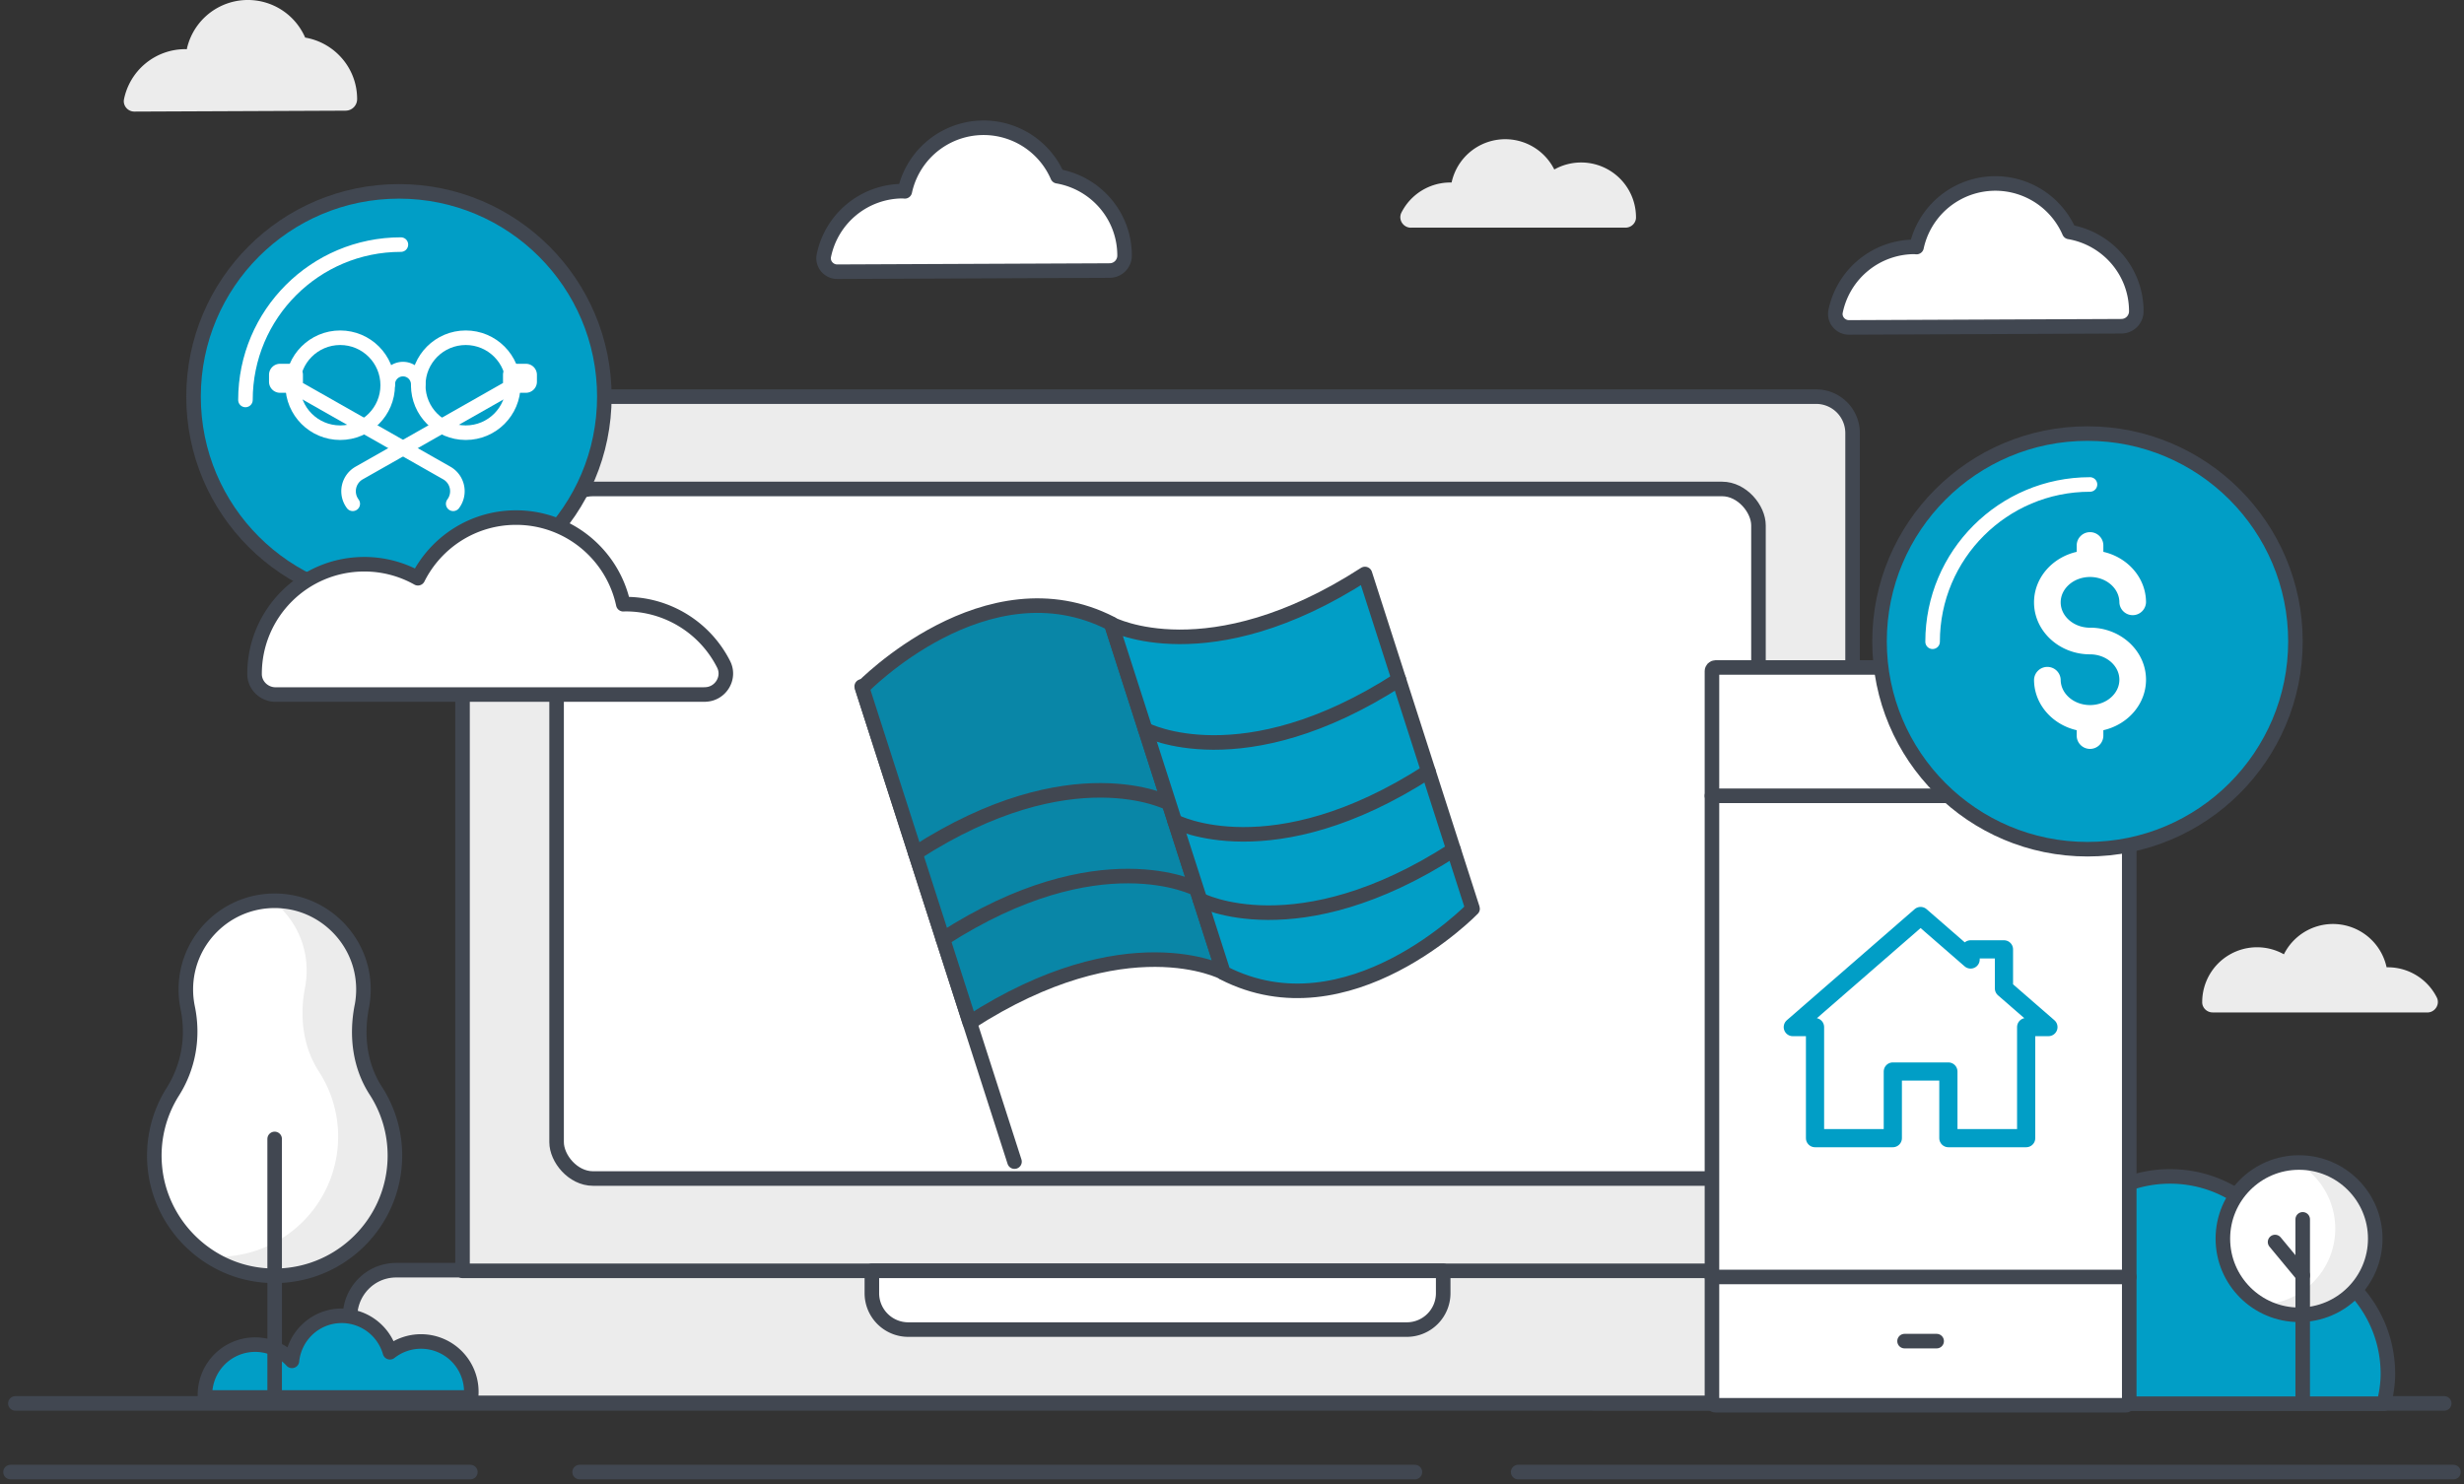 <svg width="234" height="141" viewBox="0 0 234 141" xmlns="http://www.w3.org/2000/svg">
    <rect x="0" y="0" width="234" height="141" fill="#333333" stroke="none"/>
    <g fill="none" fill-rule="evenodd">
        <path stroke="#414751" stroke-width="1.382" fill="#FFF" fill-rule="nonzero" stroke-linecap="round" stroke-linejoin="round" d="M144.175 139.827H233M55.043 139.827h79.327M1 139.827h43.671M232.122 133.306H1.46"/>
        <path d="M226.393 133.33c.225-.912.38-1.849.38-2.83 0-5.851-4.26-10.683-9.84-11.637-1.825-4.188-5.991-7.119-10.852-7.119-5.681 0-10.418 4.002-11.566 9.338-.093 0-.18-.027-.276-.027-6.542 0-11.842 5.301-11.842 11.836 0 .152.038.29.045.442h43.954l-.003-.003zM167.592 133.289a5.318 5.318 0 0 0 1.335-3.522 5.342 5.342 0 0 0-10.683 0c0 .11.01.221.017.332a5.325 5.325 0 0 0-1.84-.332 5.337 5.337 0 0 0-5.016 3.522h16.19-.003z" stroke="#414751" stroke-width="1.382" fill="#019EC6" fill-rule="nonzero" stroke-linecap="round" stroke-linejoin="round"/>
        <g transform="translate(33.243 37.677)" fill-rule="nonzero" stroke="#414751" stroke-linecap="round" stroke-linejoin="round" stroke-width="1.382">
            <path d="M148.975 82.974H4.399c-3.247 0-5.373 3.4-3.948 6.317l3.066 6.283h146.336l3.066-6.283c1.425-2.917-.701-6.317-3.948-6.317h.004z" fill="#ECECEC"/>
            <path d="M14.138 0h125.097a3.458 3.458 0 0 1 3.457 3.456v79.58H10.682V3.456A3.458 3.458 0 0 1 14.137 0z" fill="#ECECEC"/>
            <rect fill="#FFF" x="19.615" y="8.768" width="114.14" height="65.5" rx="3.456"/>
            <path d="M49.556 83.036h54.258v2.125a3.458 3.458 0 0 1-3.458 3.456H53.014a3.458 3.458 0 0 1-3.458-3.456v-2.125h0z" fill="#FFF"/>
        </g>
        <g transform="translate(211.1 110.424)">
            <ellipse fill="#ECECEC" fill-rule="nonzero" cx="7.236" cy="7.233" rx="7.236" ry="7.233"/>
            <path d="M7.029.01C3.129.121 0 3.307 0 7.233a7.226 7.226 0 0 0 3.644 6.273c3.9-.11 7.03-3.297 7.03-7.223A7.226 7.226 0 0 0 7.028.01z" fill="#FFF" fill-rule="nonzero"/>
            <ellipse stroke="#414751" stroke-width="1.382" stroke-linecap="round" stroke-linejoin="round" cx="7.236" cy="7.233" rx="7.236" ry="7.233"/>
            <path stroke="#414751" stroke-width="1.382" fill="#FFF" fill-rule="nonzero" stroke-linecap="round" stroke-linejoin="round" d="M7.582 5.398v17.446"/>
            <path stroke="#414751" stroke-width="1.382" stroke-linecap="round" stroke-linejoin="round" d="M7.582 10.717 4.958 7.551"/>
        </g>
        <g transform="translate(162.58 63.403)" fill="#FFF" fill-rule="nonzero" stroke="#414751" stroke-linecap="round" stroke-linejoin="round" stroke-width="1.382">
            <rect width="39.629" height="70.079" rx=".346"/>
            <path d="M18.29 6.093h3.049M18.29 63.987h3.049M0 57.894h39.629M0 12.189h39.629"/>
        </g>
        <path stroke="#019EC6" stroke-width="1.728" fill="#FFF" fill-rule="nonzero" stroke-linecap="round" stroke-linejoin="round" d="M190.311 93.89v-3.714h-3.167v.964l-4.75-4.13-12.136 10.551h2.11v10.548h7.388v-6.328h5.276v6.328h7.388V97.56h2.113z"/>
        <path d="M44.73 132.736a4.778 4.778 0 0 0-4.747-5.312 4.753 4.753 0 0 0-2.95 1.023 4.767 4.767 0 0 0-4.584-3.463c-2.469 0-4.474 1.88-4.723 4.278a4.74 4.74 0 0 0-3.492-1.54 4.77 4.77 0 0 0-4.771 4.768 3 3 0 0 0 .013.25h25.257l-.004-.004z" stroke="#414751" stroke-width="1.382" fill="#019EC6" fill-rule="nonzero" stroke-linecap="round" stroke-linejoin="round"/>
        <g transform="translate(18.38 18.178)" stroke-linecap="round" stroke-linejoin="round" stroke-width="1.382">
            <ellipse stroke="#414751" fill="#019EC6" fill-rule="nonzero" cx="19.507" cy="19.498" rx="19.507" ry="19.498"/>
            <path d="M4.93 19.813c0-8.15 6.61-14.757 14.763-14.757" stroke="#FFF"/>
            <g transform="translate(7.859 13.903)" stroke="#FFF">
                <ellipse cx="6.068" cy="4.51" rx="4.512" ry="4.51"/>
                <path d="M10.583 4.427c0-.798.65-1.448 1.449-1.448.798 0 1.448.65 1.448 1.448M16.8 15.773l.007-.01a1.989 1.989 0 0 0-.616-2.914L1.631 4.583M1.483 4.538H.356A.356.356 0 0 1 0 4.182v-.66c0-.197.159-.356.356-.356h1.127c.197 0 .356.159.356.356v.66a.356.356 0 0 1-.356.356z"/>
                <ellipse cx="17.992" cy="4.51" rx="4.512" ry="4.51"/>
                <path d="m7.26 15.773-.006-.01a1.989 1.989 0 0 1 .615-2.914l14.56-8.266M23.704 4.538h-1.127a.356.356 0 0 1-.356-.356v-.66c0-.197.159-.356.356-.356h1.127c.197 0 .356.159.356.356v.66a.356.356 0 0 1-.356.356z"/>
            </g>
        </g>
        <g transform="translate(178.494 41.184)">
            <ellipse stroke="#414751" stroke-width="1.382" fill="#019EC6" fill-rule="nonzero" stroke-linecap="round" stroke-linejoin="round" cx="19.749" cy="19.74" rx="19.749" ry="19.74"/>
            <path d="M5.04 19.775c0-8.253 6.694-14.94 14.947-14.94" stroke="#FFF" stroke-width="1.382" stroke-linecap="round" stroke-linejoin="round"/>
            <path d="M19.99 18.44c-1.534 0-2.786-1.08-2.786-2.408 0-1.327 1.248-2.409 2.787-2.409 1.538 0 2.787 1.082 2.787 2.41a1.266 1.266 0 0 0 2.53 0c0-2.32-1.728-4.269-4.052-4.798v-.656a1.266 1.266 0 0 0-2.53 0v.656c-2.324.529-4.053 2.478-4.053 4.797 0 2.723 2.386 4.939 5.318 4.939 1.535 0 2.787 1.081 2.787 2.408s-1.249 2.41-2.787 2.41c-1.539 0-2.787-1.083-2.787-2.41a1.266 1.266 0 0 0-2.53 0c0 2.32 1.728 4.268 4.051 4.797v.546a1.266 1.266 0 0 0 2.531 0v-.546c2.324-.529 4.052-2.478 4.052-4.797 0-2.723-2.385-4.942-5.317-4.942v.004z" fill="#FFF" fill-rule="nonzero"/>
        </g>
        <g stroke="#414751" stroke-linecap="round" stroke-linejoin="round" stroke-width="1.382">
            <path d="m81.835 65.2 14.51 45.14"/>
            <path d="M81.876 65.328s11.8-12.186 23.649-6.1l10.656 33.15s-9.211-4.856-24.085 4.744l-10.22-31.791v-.003z" fill="#0986A7" fill-rule="nonzero"/>
            <path d="M113.632 84.442s-9.21-4.855-24.084 4.745M111.015 76.3s-9.21-4.855-24.084 4.745"/>
            <path d="M139.847 86.315s-11.8 12.186-23.65 6.1l-10.655-33.15s9.21 4.856 24.085-4.744l10.22 31.791v.003z" fill="#019EC6" fill-rule="nonzero"/>
            <path d="M108.764 69.298s9.211 4.856 24.085-4.745M111.568 78.025s9.211 4.855 24.085-4.745M113.96 85.465s9.211 4.856 24.085-4.745"/>
        </g>
        <path d="M34.36 95.608a8.511 8.511 0 0 0 .09-2.674c-.466-3.82-3.574-6.892-7.402-7.317-5.09-.566-9.4 3.401-9.4 8.374 0 .591.062 1.165.176 1.721.574 2.765.097 5.602-1.414 7.99a11.354 11.354 0 0 0-1.712 7.054c.453 5.363 4.727 9.766 10.079 10.357 6.89.764 12.726-4.61 12.726-11.346 0-2.274-.667-4.392-1.818-6.168-1.525-2.354-1.864-5.236-1.328-7.99h.004z" fill="#ECECEC" fill-rule="nonzero"/>
        <path d="M32.113 107.97c0-2.274-.667-4.392-1.818-6.168-1.525-2.354-1.864-5.236-1.328-7.99a8.53 8.53 0 0 0 .09-2.679c-.273-2.243-1.463-4.22-3.167-5.564-4.567.104-8.243 3.83-8.243 8.419 0 .59.063 1.164.177 1.717.574 2.765.097 5.602-1.414 7.99a11.348 11.348 0 0 0-1.712 7.054c.301 3.58 2.313 6.729 5.21 8.605 6.663.443 12.202-4.824 12.202-11.387l.003.003z" fill="#FFF" fill-rule="nonzero"/>
        <path d="M34.36 95.608a8.511 8.511 0 0 0 .09-2.674c-.466-3.82-3.574-6.892-7.402-7.317-5.09-.566-9.4 3.401-9.4 8.374 0 .591.062 1.165.176 1.721.574 2.765.097 5.602-1.414 7.99a11.354 11.354 0 0 0-1.712 7.054c.453 5.363 4.727 9.766 10.079 10.357 6.89.764 12.726-4.61 12.726-11.346 0-2.274-.667-4.392-1.818-6.168-1.525-2.354-1.864-5.236-1.328-7.99h.004z" stroke="#414751" stroke-width="1.382" stroke-linecap="round" stroke-linejoin="round"/>
        <path stroke="#414751" stroke-width="1.382" fill="#FFF" fill-rule="nonzero" stroke-linecap="round" stroke-linejoin="round" d="M26.083 108.184v24.842"/>
        <g fill-rule="nonzero">
            <path d="M32.826 10.51c.605 0 1.089-.491 1.089-1.096v-.01c0-2.934-2.137-5.357-4.934-5.834a5.934 5.934 0 0 0-11.244 1.113c-.048 0-.09-.014-.138-.014a5.942 5.942 0 0 0-5.822 4.755c-.125.612.363 1.179.989 1.175l20.056-.086.004-.003z" fill="#ECECEC"/>
            <path d="M105.39 25.695c.778 0 1.404-.636 1.407-1.414v-.013c0-3.785-2.755-6.909-6.365-7.527a7.655 7.655 0 0 0-14.504 1.434c-.062 0-.117-.018-.18-.018a7.663 7.663 0 0 0-7.51 6.135c-.158.788.471 1.52 1.277 1.517l25.875-.11v-.004zM201.472 30.986c.778 0 1.403-.636 1.407-1.414v-.013c0-3.785-2.756-6.909-6.365-7.527a7.655 7.655 0 0 0-14.504 1.434c-.062 0-.118-.017-.18-.017a7.663 7.663 0 0 0-7.51 6.134c-.158.788.47 1.52 1.276 1.517l25.876-.11v-.004zM66.926 65.967c1.473 0 2.458-1.552 1.795-2.865a10.416 10.416 0 0 0-9.297-5.716c-.077 0-.156.003-.232.007-1.006-4.7-5.183-8.229-10.186-8.229-4.08 0-7.61 2.347-9.317 5.761a10.367 10.367 0 0 0-5.097-1.33c-5.753 0-10.417 4.662-10.417 10.412v.021c0 1.082.913 1.946 1.995 1.946h40.76l-.004-.007z" stroke="#414751" stroke-width="1.382" fill="#FFF" stroke-linecap="round" stroke-linejoin="round"/>
            <path d="M230.514 96.172c.737 0 1.231-.778.899-1.434a5.204 5.204 0 0 0-4.65-2.858h-.114a5.211 5.211 0 0 0-9.753-1.234 5.208 5.208 0 0 0-7.758 4.541l-.001.01c0 .543.456.971.996.971h20.378l.003.004zM133.99 21.627c-.737 0-1.231-.777-.9-1.434a5.204 5.204 0 0 1 4.651-2.858h.114a5.211 5.211 0 0 1 9.753-1.234 5.208 5.208 0 0 1 7.758 4.541l.001.01c0 .543-.456.972-.996.972h-20.378l-.003.003z" fill="#ECECEC"/>
        </g>
    </g>
</svg>
